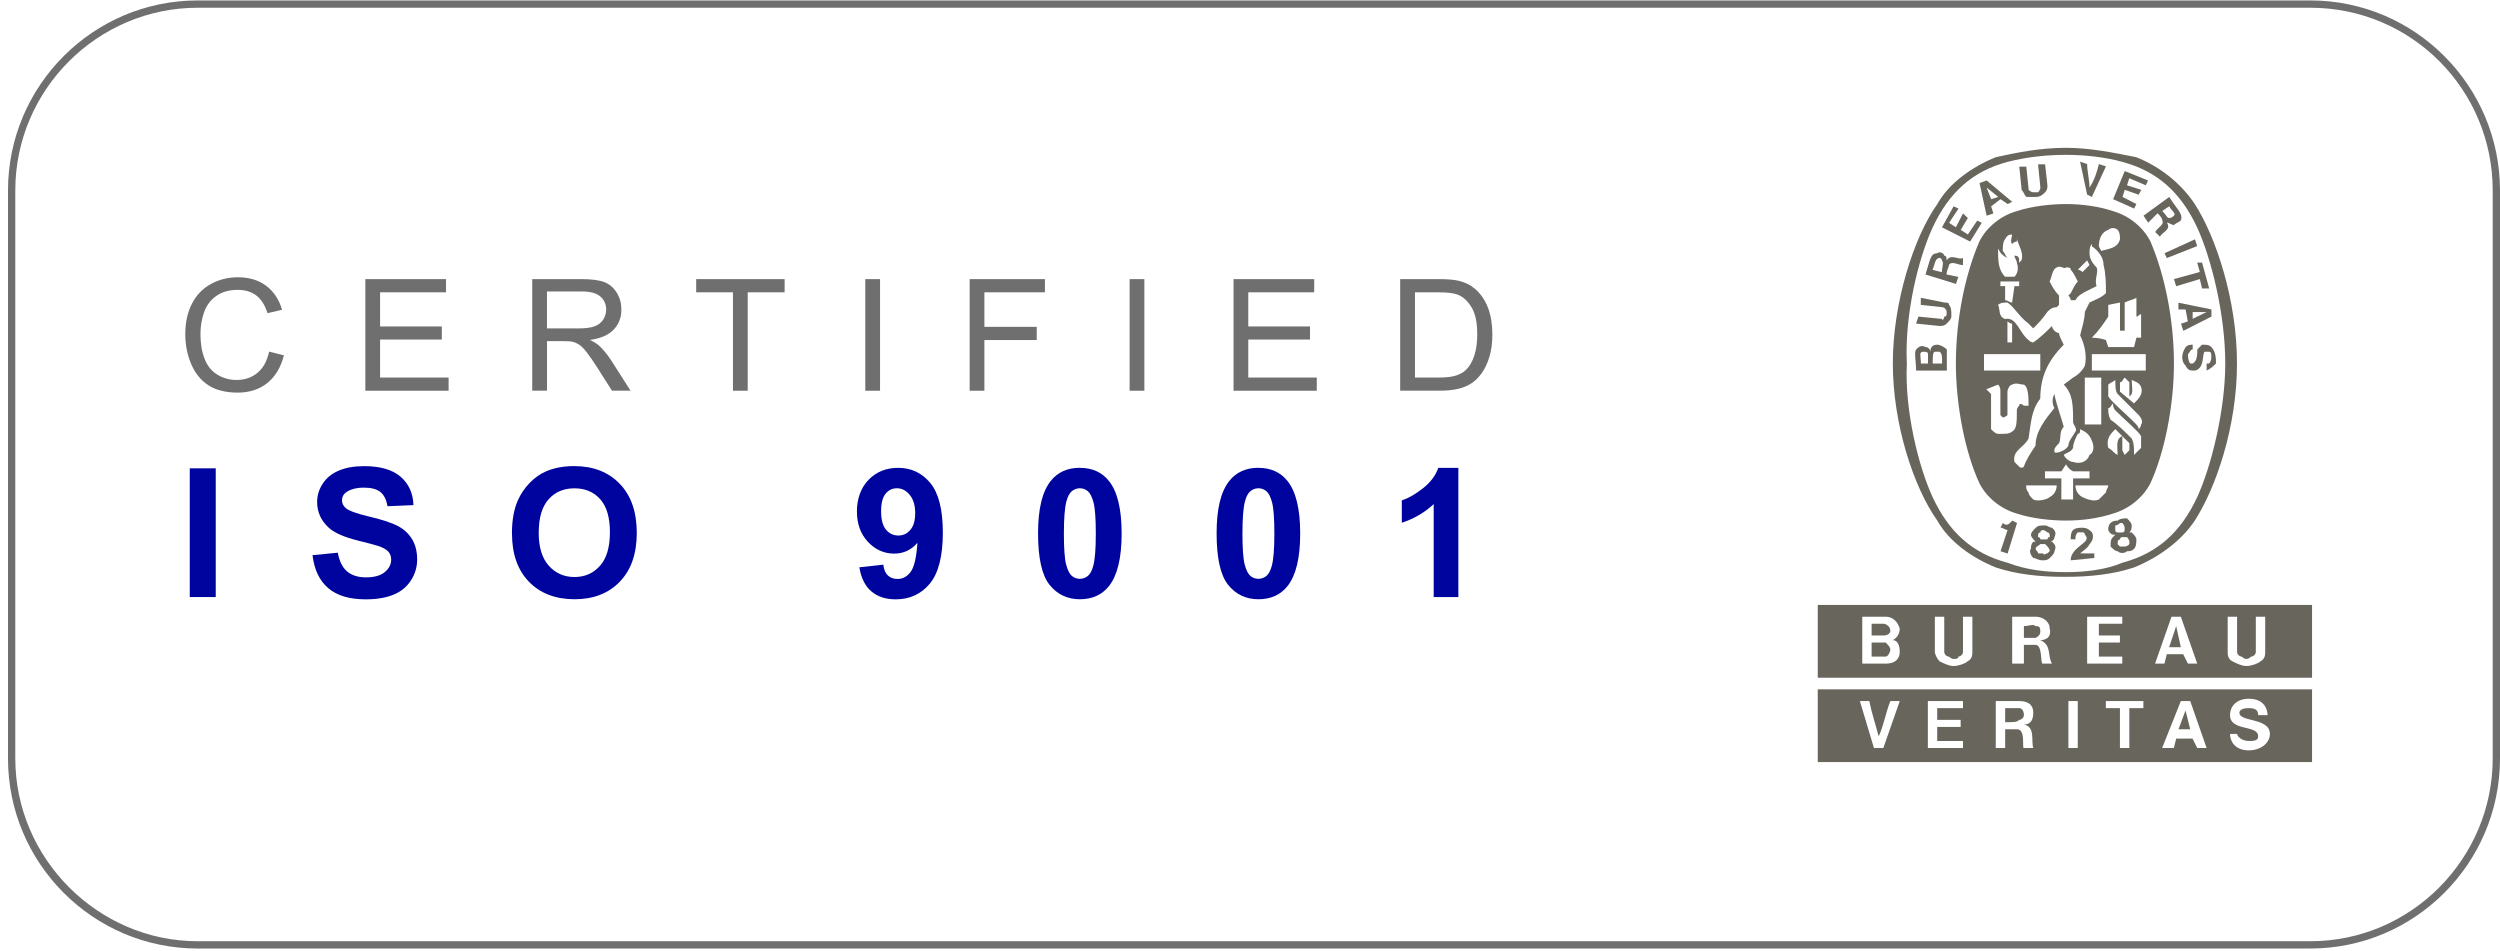 <svg width="247" height="94" viewBox="0 0 247 94" fill="none" xmlns="http://www.w3.org/2000/svg">
<g clip-path="url(#clip0_15304_1871)">
<path fill-rule="evenodd" clip-rule="evenodd" d="M228.263 0.044H19.527C9.197 0.044 0.79 8.47 0.79 18.824V74.934C0.79 85.288 9.197 93.714 19.527 93.714H228.263C238.593 93.714 247 85.288 247 74.934V18.824C247 8.47 238.593 0.044 228.263 0.044ZM228.263 0.765C238.232 0.765 246.279 8.83 246.279 18.824V74.934C246.279 84.807 238.232 92.993 228.263 92.993H19.527C9.678 92.993 1.511 84.807 1.511 74.934V18.824C1.511 8.83 9.678 0.765 19.527 0.765H228.263Z" fill="#706F6F"/>
<path fill-rule="evenodd" clip-rule="evenodd" d="M219.856 35.912C219.856 31.047 218.467 25.491 217.083 22.482C215.463 19.006 213.146 16.92 209.68 15.993C208.06 15.531 205.979 15.3 204.128 15.3C202.047 15.3 200.196 15.531 198.346 15.993C194.875 16.92 192.563 19.006 190.943 22.482C189.554 25.491 188.165 31.047 188.396 35.912C188.165 40.546 189.554 46.107 190.943 49.116C192.563 52.592 194.875 54.673 198.346 55.601C200.196 56.298 202.047 56.528 204.128 56.528C205.979 56.528 208.06 56.298 209.68 55.601C213.146 54.673 215.463 52.592 217.083 49.116C218.467 46.107 219.856 40.546 219.856 35.912ZM204.128 56.99H203.898C201.581 56.99 199.269 56.759 197.187 56.067C194.875 55.139 192.563 53.519 191.405 51.433C189.093 48.189 187.011 41.935 187.011 35.912C187.011 29.889 189.093 23.405 191.405 20.165C192.563 18.079 194.875 16.459 197.187 15.531C199.269 15.07 201.581 14.603 204.128 14.603C206.44 14.603 208.752 15.07 211.065 15.531C213.381 16.459 215.463 18.079 216.847 20.165C218.933 23.405 221.015 29.658 221.015 35.912C221.015 42.166 218.933 48.189 216.847 51.433C215.463 53.519 213.146 55.139 210.834 56.067C208.752 56.759 206.44 56.99 204.128 56.99Z" fill="#68655C"/>
<path fill-rule="evenodd" clip-rule="evenodd" d="M206.44 26.202L206.219 25.722L206.44 26.202Z" fill="#68655C"/>
<path fill-rule="evenodd" clip-rule="evenodd" d="M204.585 55.36C204.585 54.442 205.522 53.981 205.989 53.519C206.219 53.289 206.219 53.058 205.989 52.827C205.989 52.673 205.91 52.596 205.753 52.596H205.287C205.051 52.827 205.051 53.058 205.051 53.289H204.585C204.585 53.058 204.585 52.596 204.82 52.366C205.051 52.14 205.522 52.14 205.753 52.14C206.219 52.14 206.455 52.366 206.69 52.596C206.921 53.058 206.69 53.519 206.455 53.75C206.219 54.212 205.753 54.442 205.522 54.673H206.921V55.13L204.585 55.36Z" fill="#68655C"/>
<path fill-rule="evenodd" clip-rule="evenodd" d="M199.283 51.669L198.35 54.692L197.653 54.462L198.35 52.366C198.12 52.366 197.884 52.13 197.653 52.13L197.884 51.669C198.12 51.9 198.35 51.9 198.586 51.669L198.817 51.433L199.283 51.669Z" fill="#68655C"/>
<path fill-rule="evenodd" clip-rule="evenodd" d="M210.382 53.764C210.225 53.922 210.069 54 209.915 54H209.454L209.223 53.764C209.223 53.534 209.223 53.303 209.454 53.303C209.454 53.068 209.685 53.068 209.685 53.068H210.146C210.146 53.068 210.382 53.303 210.382 53.534V53.764ZM208.988 52.37V51.909C209.145 51.909 209.3 51.831 209.454 51.673H209.685C209.915 51.909 209.915 52.14 209.915 52.14V52.37C209.915 52.606 209.685 52.606 209.685 52.606H209.223C209.223 52.606 208.988 52.606 208.988 52.37ZM211.074 53.303C211.074 53.068 210.843 52.837 210.612 52.606H210.382C210.612 52.37 210.612 52.14 210.612 51.909C210.612 51.678 210.382 51.443 210.146 51.212C209.915 51.212 209.454 51.212 209.223 51.443C208.988 51.443 208.757 51.443 208.526 51.673C208.295 51.909 208.295 52.14 208.295 52.37C208.526 52.837 208.757 52.837 208.988 52.837L208.757 53.068C208.526 53.303 208.526 53.534 208.526 54C208.757 54.231 208.988 54.461 209.223 54.461C209.454 54.692 209.915 54.692 210.146 54.461C210.382 54.461 210.612 54.461 210.843 54.231C211.074 54 211.074 53.534 211.074 53.303Z" fill="#68655C"/>
<path fill-rule="evenodd" clip-rule="evenodd" d="M202.287 54.673C202.056 54.673 202.056 54.904 201.821 54.673H201.359C201.359 54.442 201.129 54.442 201.129 54.212C201.129 53.981 201.359 53.981 201.59 53.755H202.056C202.287 53.981 202.518 54.212 202.518 54.442L202.287 54.673ZM201.359 53.063C201.359 52.832 201.359 52.606 201.59 52.606C201.59 52.375 201.821 52.375 201.821 52.375C202.056 52.375 202.287 52.606 202.287 52.606C202.518 52.606 202.518 52.832 202.518 53.063C202.287 53.063 202.287 53.293 202.287 53.293H201.59C201.59 53.063 201.359 53.063 201.359 53.063ZM202.984 54.442C203.215 53.981 202.984 53.755 202.749 53.524H202.518C202.749 53.524 202.984 53.293 202.984 53.063C203.215 52.606 202.984 52.375 202.749 52.145C202.518 52.145 202.287 51.914 202.056 51.914C201.59 51.914 201.359 51.914 201.129 52.145C200.898 52.375 200.662 52.606 200.662 52.832C200.662 53.058 200.898 53.293 201.129 53.524H200.898C200.662 53.755 200.662 53.981 200.662 54.212C200.432 54.442 200.662 54.904 200.898 55.13C201.129 55.13 201.359 55.36 201.821 55.36C202.056 55.36 202.287 55.36 202.518 55.13C202.749 54.904 202.984 54.673 202.984 54.442Z" fill="#68655C"/>
<path fill-rule="evenodd" clip-rule="evenodd" d="M217.082 24.313L214.078 25.496L213.857 25.015L216.861 23.645L217.082 24.313Z" fill="#68655C"/>
<path fill-rule="evenodd" clip-rule="evenodd" d="M206.209 19.227L205.512 15.973L206.209 16.209C206.209 16.906 206.445 17.834 206.445 18.53C206.906 17.834 207.142 17.137 207.372 16.209L208.069 16.439L206.675 19.458L206.209 19.227Z" fill="#68655C"/>
<path fill-rule="evenodd" clip-rule="evenodd" d="M193.942 21.088L193.24 22.458L192.572 22.015L193.5 20.607L193.015 20.386L191.866 22.458L194.649 23.866L195.798 22.015L195.351 21.794L194.423 23.164L193.721 22.717L194.423 21.535L193.942 21.088Z" fill="#68655C"/>
<path fill-rule="evenodd" clip-rule="evenodd" d="M191.88 35.917H190.953C190.953 35.22 190.953 34.754 191.183 34.754H191.65C191.88 34.984 191.88 35.22 191.88 35.917ZM190.486 35.917H189.785C189.785 35.22 189.554 34.754 190.02 34.754C190.251 34.754 190.486 34.754 190.486 34.984V35.917ZM192.347 34.523C192.116 34.287 191.65 34.056 191.419 34.056C190.953 34.056 190.717 34.287 190.717 34.754C190.717 34.523 190.486 34.287 190.251 34.287C189.785 34.056 189.554 34.287 189.318 34.523C189.088 34.754 189.318 35.917 189.318 36.614H192.347V34.523Z" fill="#68655C"/>
<path fill-rule="evenodd" clip-rule="evenodd" d="M217.082 25.943H217.563L218.27 28.5H217.563L217.342 27.572L215.006 28.279L214.785 27.572L217.342 26.87L217.082 25.943Z" fill="#68655C"/>
<path fill-rule="evenodd" clip-rule="evenodd" d="M201.129 19.458C201.59 19.458 201.821 19.228 202.056 18.997C202.287 18.766 202.287 18.535 202.287 18.309L202.056 16.233H201.359L201.59 18.535C201.59 18.689 201.513 18.843 201.359 18.997H200.898C200.662 18.997 200.432 18.766 200.432 18.766L200.201 16.464H199.504L199.739 18.766C199.97 18.997 199.97 19.228 200.201 19.458H201.129Z" fill="#68655C"/>
<path fill-rule="evenodd" clip-rule="evenodd" d="M216.635 31.499V30.831H218.01L216.635 31.499ZM218.491 30.572L215.227 29.908V30.572H215.934L216.155 31.759L215.487 31.98L215.713 32.687L218.491 31.278V30.572Z" fill="#68655C"/>
<path fill-rule="evenodd" clip-rule="evenodd" d="M218.015 35.917H218.246C218.477 35.681 218.477 35.45 218.477 35.22C218.477 34.989 218.477 34.754 218.246 34.754H217.789C217.558 35.22 217.789 36.383 216.866 36.614C216.41 36.614 216.179 36.614 215.948 36.148C215.487 35.681 215.487 34.984 215.948 34.287C216.179 34.056 216.41 34.056 216.636 34.056V34.523C216.41 34.523 216.41 34.754 216.179 34.984C216.179 35.22 216.179 35.681 216.41 35.917H216.636C217.097 35.681 217.097 34.984 217.097 34.523C217.251 34.366 217.405 34.21 217.558 34.056C218.015 34.056 218.246 34.056 218.477 34.287C218.938 34.754 218.938 35.45 218.938 35.917C218.707 36.148 218.477 36.383 218.015 36.614V35.917Z" fill="#68655C"/>
<path fill-rule="evenodd" clip-rule="evenodd" d="M192.794 31.047C192.794 30.817 192.794 30.35 192.563 30.12C192.563 29.889 192.327 29.889 192.097 29.889L189.775 29.423V30.12L191.866 30.35C192.097 30.35 192.327 30.581 192.327 30.817V31.047C192.327 31.201 192.25 31.278 192.097 31.278C192.097 31.509 191.866 31.74 191.866 31.509L189.539 31.278L189.309 31.97L191.63 32.206C191.866 32.206 192.097 32.206 192.327 31.97C192.563 31.74 192.794 31.509 192.794 31.278V31.047Z" fill="#68655C"/>
<path fill-rule="evenodd" clip-rule="evenodd" d="M196.725 19.679L196.278 18.53L197.427 19.458L196.725 19.679ZM196.278 17.829L195.577 18.088L196.278 21.309L196.947 21.088L196.725 20.386L197.653 19.679L198.355 20.16L198.802 19.939L196.278 17.829Z" fill="#68655C"/>
<path fill-rule="evenodd" clip-rule="evenodd" d="M211.56 18.756L210.146 18.309L210.372 17.608L212.002 18.309L212.223 17.829L209.925 16.901L208.776 19.679L210.853 20.607L211.074 20.16L209.704 19.458L209.925 18.756L211.3 19.237L211.56 18.756Z" fill="#68655C"/>
<path fill-rule="evenodd" clip-rule="evenodd" d="M191.856 26.89L190.929 26.659C191.164 26.193 191.164 25.491 191.626 25.491C191.856 25.491 191.856 25.726 191.856 25.726C192.087 25.957 191.856 26.423 191.856 26.89ZM192.322 25.726C192.322 25.491 192.322 25.26 192.087 25.26C192.087 25.024 191.625 24.794 191.395 25.024C190.698 25.024 190.698 25.726 190.236 27.12L193.25 28.053L193.481 27.356L192.322 27.12C192.322 26.659 192.553 26.423 192.553 26.193C192.784 25.726 193.481 26.193 193.942 26.193V25.491C193.481 25.726 192.784 25.024 192.322 25.726Z" fill="#68655C"/>
<path fill-rule="evenodd" clip-rule="evenodd" d="M214.785 21.309C214.631 21.463 214.477 21.54 214.323 21.54C214.092 21.54 214.092 21.309 213.631 20.843L214.323 20.381C214.554 20.843 215.015 21.073 214.785 21.309ZM214.323 19.458L211.78 21.309L212.242 22.001L213.165 21.073C213.4 21.309 213.631 21.54 213.631 21.77C213.862 22.232 213.165 22.462 212.934 22.924L213.4 23.385C213.631 22.924 214.554 22.693 214.092 22.001C214.323 22.001 214.554 22.232 214.785 22.232C215.015 22.001 215.246 22.001 215.477 21.77C215.712 21.073 215.015 20.612 214.323 19.458Z" fill="#68655C"/>
<path fill-rule="evenodd" clip-rule="evenodd" d="M212.002 36.609H206.676V34.989H212.002V36.609ZM210.843 39.854L209.454 38.695V37.767C209.685 37.767 209.685 37.537 209.92 37.306L210.382 37.767V39.157C210.843 38.926 210.613 38.229 210.613 37.537C211.079 37.767 211.31 37.767 211.54 38.229C211.771 38.926 211.31 39.387 210.843 39.854ZM211.54 44.252C211.31 44.483 211.079 44.718 210.843 44.949C210.843 44.252 210.843 43.79 210.613 43.324C209.92 42.632 209.223 41.935 208.526 41.474C208.296 41.012 208.296 40.776 208.296 40.315C208.526 40.315 208.526 40.084 208.762 39.854C208.762 40.161 208.839 40.392 208.993 40.546C209.92 41.474 211.31 42.632 211.54 43.093V44.252ZM210.382 44.483C210.228 44.639 210.074 44.795 209.92 44.949L209.685 44.483V43.093C208.993 43.324 209.223 44.252 209.223 44.949C208.762 44.718 208.762 44.483 208.296 44.252C208.065 43.324 208.526 42.863 208.993 42.401L210.382 43.79V44.483ZM209.223 38.926C209.92 39.618 210.613 40.315 211.31 41.012C211.54 41.243 211.771 41.704 211.54 41.935C211.54 42.17 211.31 42.401 211.31 42.401C211.31 42.17 211.079 41.935 210.843 41.704C209.92 40.776 208.526 39.618 208.296 39.157V37.998C208.526 37.767 208.762 37.767 208.993 37.537C208.993 37.998 208.993 38.695 209.223 38.926ZM208.065 48.655C207.834 48.886 207.603 49.116 207.368 49.347C206.907 49.583 206.21 49.347 205.748 49.116C205.287 48.886 205.056 48.424 205.056 47.958H208.296C208.296 48.189 208.065 48.424 208.065 48.655ZM204.82 49.347H203.662V47.266H202.042V46.569H203.662L204.128 45.877C204.282 46.184 204.513 46.415 204.82 46.569H206.445V47.266H204.82V49.347ZM202.503 49.116C202.273 49.347 201.345 49.583 200.884 49.347C200.653 49.116 200.422 48.886 200.422 48.655C200.187 48.424 200.187 48.189 200.187 47.958H203.2C203.2 48.424 202.97 48.886 202.503 49.116ZM205.979 41.935V37.306H207.603V41.935H205.979ZM205.517 42.401C205.979 42.632 206.445 42.863 206.676 43.56C206.907 44.021 206.906 44.718 206.445 44.949C206.21 45.641 205.517 45.877 204.82 45.641C204.59 45.641 204.128 45.41 203.897 44.949C204.128 44.718 204.59 44.718 204.82 44.252C204.82 43.79 205.056 43.324 205.287 42.863C205.517 42.863 205.517 42.632 205.517 42.401ZM199.494 46.107L199.028 45.641C198.797 44.483 199.956 44.252 200.422 43.324C200.653 41.935 200.653 40.546 201.581 39.387C201.581 37.306 202.273 35.681 203.897 34.061C203.662 33.595 203.431 33.134 203.431 32.903C203.2 32.903 202.97 32.672 202.97 32.672C202.739 32.441 202.739 32.206 202.739 32.206C202.273 32.672 201.581 33.364 200.884 33.831C200.73 33.831 200.576 33.752 200.422 33.595C199.494 32.903 199.264 31.283 198.105 31.514C197.408 31.283 197.639 30.586 197.408 30.125C197.639 29.889 198.105 29.889 198.336 29.889C199.028 30.355 199.494 31.283 200.422 31.975C200.576 32.129 200.73 32.284 200.884 32.441C201.345 31.975 201.811 31.514 202.273 30.817C202.503 30.586 202.739 30.355 203.2 30.355L203.431 30.125V29.197C202.97 28.731 202.739 28.269 202.503 27.808C202.739 27.341 202.739 26.649 203.2 26.419C203.662 26.183 203.897 26.649 204.128 26.419C204.359 26.419 204.59 26.419 204.59 26.649C204.82 26.88 205.056 27.341 205.287 27.808C205.056 28.038 204.82 28.5 204.59 28.966L204.359 29.197C204.359 29.197 204.59 29.428 204.59 29.658H205.056C205.287 29.197 205.748 28.966 206.21 28.731L207.137 28.269C206.906 27.577 207.368 26.88 207.137 26.419C206.676 25.952 206.445 25.491 206.445 25.024C206.445 24.794 206.445 24.332 206.676 24.102V24.332C207.368 24.794 207.834 25.491 207.834 26.183C208.065 27.111 208.065 28.038 208.065 28.966C207.603 29.428 206.906 29.658 206.445 29.889L205.979 30.817C205.979 31.514 205.748 32.206 205.517 33.134C205.979 34.061 206.21 35.22 205.979 36.148C205.748 36.609 205.287 37.07 204.82 37.306L203.897 37.998C204.82 38.926 204.82 40.084 204.82 41.704C204.82 41.935 205.287 42.401 205.056 42.632C204.82 43.093 204.359 43.56 204.359 44.021C204.128 44.483 203.431 44.718 203.2 44.718C202.97 44.718 202.97 44.718 202.97 44.483C202.97 44.247 203.2 44.021 203.431 43.79C203.662 43.324 203.431 42.632 203.897 42.17C203.662 41.243 203.2 40.084 202.97 38.926C202.739 39.387 202.739 39.854 202.97 40.315C202.042 41.474 201.114 42.632 201.114 44.021C200.653 44.718 200.187 45.41 199.956 46.107C199.725 46.338 199.494 46.107 199.494 46.107ZM197.87 42.863H197.408C197.178 42.863 196.947 42.632 196.716 42.401V38.926C196.559 38.772 196.404 38.617 196.25 38.46L197.408 37.998C197.639 38.229 197.639 38.46 197.639 38.695V41.012L197.87 41.243C198.105 41.243 198.336 41.012 198.336 41.012V38.695C198.336 38.46 198.567 37.998 198.797 37.998C199.264 37.767 199.494 37.998 199.956 37.998C200.422 38.229 200.422 39.387 200.422 40.084H199.956C199.725 39.854 199.494 39.854 199.494 40.084C199.341 40.238 199.264 40.392 199.264 40.546C199.264 41.704 199.264 42.401 198.797 42.632C198.567 42.863 198.105 42.863 197.87 42.863ZM198.336 31.744C198.336 31.744 198.567 31.975 198.797 31.975V33.831H198.336V31.744ZM196.019 34.989H201.581V36.609H196.019V34.989ZM199.494 27.808V28.269H199.028L198.797 29.889C198.567 29.889 198.336 29.658 198.105 29.658V28.269H197.639V27.808H199.494ZM197.408 24.563C197.639 25.024 197.87 25.26 198.336 25.491C198.105 25.26 198.105 25.024 197.87 24.794C197.87 24.563 197.87 23.866 198.105 23.635C198.336 23.174 198.567 23.174 198.797 23.174C198.797 23.405 198.567 23.866 198.797 24.102C198.951 23.945 199.107 23.866 199.264 23.866V23.635C199.494 24.332 199.956 25.024 199.725 25.721L199.494 25.952C199.494 25.491 199.494 25.26 199.028 25.26C199.028 25.491 199.264 25.721 199.264 25.952C199.494 26.649 199.264 27.111 199.028 27.341H198.105C197.408 26.649 197.408 25.721 197.408 24.563ZM206.21 25.721L206.445 26.183L205.748 26.88C205.594 26.726 205.44 26.649 205.287 26.649C205.594 26.338 205.902 26.029 206.21 25.721ZM208.296 22.712C208.526 22.477 208.993 22.477 209.223 22.712C209.454 22.943 209.454 23.405 209.454 23.635C209.223 24.563 208.296 24.563 207.603 24.794L207.368 24.332C207.368 23.635 207.603 22.943 208.296 22.712ZM209.685 32.672H209.92V29.889C210.382 29.658 210.613 29.658 211.079 29.428V31.283C211.31 31.283 211.31 31.047 211.54 31.047V33.364H211.079L210.843 34.292H208.296L208.065 33.595C207.6 33.441 207.137 33.364 206.676 33.364C207.368 32.672 207.834 31.975 208.296 31.283V30.125L209.454 29.889V32.672H209.685ZM212.468 23.866C211.771 22.477 210.382 21.319 208.762 20.857C207.368 20.396 205.748 20.16 204.128 20.16C202.508 20.16 200.653 20.396 199.264 20.857C197.639 21.319 196.25 22.477 195.558 23.866C194.164 27.111 193.241 31.514 193.241 35.912C193.241 40.084 194.164 44.718 195.558 47.727C196.25 49.116 197.639 50.275 199.264 50.741C200.653 51.202 202.503 51.433 204.128 51.433C205.753 51.433 207.368 51.202 208.762 50.741C210.382 50.275 211.771 49.116 212.468 47.727C213.857 44.718 214.785 40.084 214.785 35.912C214.785 31.514 213.857 27.111 212.468 23.866Z" fill="#68655C"/>
<path fill-rule="evenodd" clip-rule="evenodd" d="M223.803 64.407C223.803 64.638 223.803 65.104 223.336 65.335C223.106 65.565 222.413 65.801 221.947 65.801C221.481 65.801 221.024 65.565 220.558 65.335C220.096 65.104 220.096 64.638 220.096 64.407V60.931H221.024V64.407C221.024 64.638 221.255 64.873 221.486 64.873C221.639 65.027 221.793 65.104 221.947 65.104C222.101 65.104 222.256 65.027 222.413 64.873C222.644 64.873 222.875 64.638 222.875 64.407V60.931H223.803V64.407ZM216.164 65.565L215.698 64.638H214.078L213.848 65.565H212.92L214.545 60.931H215.467L217.087 65.565H216.164ZM209.449 62.787V63.479H207.368V64.873H209.68V65.565H206.21V60.931H209.68V61.624H207.368V62.787H209.449ZM201.811 65.565C201.581 65.565 201.811 63.715 201.119 63.715H199.961V65.565H198.802V60.931H201.119C201.811 60.931 202.508 61.393 202.508 62.09C202.739 63.018 202.042 63.248 201.581 63.248C202.739 63.715 202.278 64.873 202.739 65.565H201.811ZM194.87 64.407C194.87 64.638 194.87 65.104 194.404 65.335C194.173 65.565 193.481 65.801 193.015 65.801C192.549 65.801 192.092 65.565 191.63 65.335C191.395 65.104 191.164 64.638 191.164 64.407V60.931H192.092V64.407C192.092 64.638 192.323 64.873 192.553 64.873C192.784 65.104 193.015 65.104 193.015 65.104C193.25 65.104 193.481 65.104 193.481 64.873C193.712 64.873 193.943 64.638 193.943 64.407V60.931H194.87V64.407ZM186.305 65.565H183.992V60.931H186.305C187.002 60.931 187.463 61.393 187.694 62.09C187.694 62.551 187.463 63.018 187.002 63.248C187.463 63.248 187.694 63.715 187.694 64.407C187.694 64.873 187.463 65.565 186.305 65.565ZM179.594 59.768V66.959H228.431V59.768H179.594ZM186.074 62.787C186.535 62.787 186.766 62.551 186.766 62.321C186.766 61.859 186.305 61.624 186.074 61.624H184.915V62.787H186.074ZM215.006 61.859L214.309 63.945H215.467L215.006 61.859ZM201.119 61.859C200.888 61.624 200.422 61.859 199.961 61.859V63.018H201.119C201.581 62.787 201.581 62.551 201.581 62.321C201.581 61.859 201.35 61.859 201.119 61.859ZM186.305 63.479H184.915V64.873H186.305C186.535 64.873 186.766 64.407 186.766 64.176C186.766 63.945 186.535 63.715 186.305 63.479Z" fill="#68655C"/>
<path fill-rule="evenodd" clip-rule="evenodd" d="M222.178 74.136C220.793 74.136 220.327 73.208 220.327 72.511H221.024C221.024 72.747 221.486 73.208 222.178 73.208C222.644 73.208 223.106 73.208 223.106 72.747C223.106 71.583 220.327 72.28 220.327 70.656C220.327 69.728 221.024 69.036 222.178 69.036C223.803 69.036 224.033 70.194 224.033 70.656H223.106C223.106 70.194 222.875 69.963 222.178 69.963C221.481 69.963 221.255 70.194 221.255 70.425C221.255 71.353 224.264 70.891 224.264 72.511C224.264 73.439 223.336 74.136 222.178 74.136ZM217.087 73.905L216.626 72.977H215.006L214.775 73.905H213.617L215.467 69.266H216.395L218.015 73.905H217.087ZM211.766 69.963H210.377V73.905H209.449V69.963H208.06V69.266H211.766V69.963ZM205.282 73.905H204.359V69.266H205.282V73.905ZM199.961 73.905C199.73 73.905 200.191 72.05 199.269 72.05H198.11V73.905H197.182V69.266H199.499C200.191 69.266 200.888 69.497 200.888 70.425C200.888 71.353 200.422 71.583 199.961 71.583C201.119 71.819 200.653 73.208 200.888 73.905H199.961ZM193.712 71.122V71.819H191.395V73.208H193.943V73.905H190.472V69.266H193.943V69.963H191.395V71.122H193.712ZM186.074 73.905H185.146L183.757 69.266H184.685C184.915 70.425 185.377 71.819 185.612 72.747C186.074 71.819 186.305 70.425 186.766 69.266H187.694L186.074 73.905ZM179.594 68.108V75.294H228.431V68.108H179.594ZM199.499 69.963H198.11V71.353C199.033 71.353 199.269 71.353 199.499 71.122C199.73 71.122 199.961 70.891 199.961 70.656C199.961 70.194 199.73 69.963 199.499 69.963ZM215.929 70.194L215.237 72.05H216.395L215.929 70.194Z" fill="#68655C"/>
<path d="M26.588 34.739L28.05 35.109C27.742 36.306 27.194 37.219 26.401 37.849C25.608 38.479 24.637 38.791 23.488 38.791C22.339 38.791 21.334 38.551 20.589 38.065C19.844 37.58 19.277 36.883 18.888 35.965C18.498 35.047 18.306 34.061 18.306 33.009C18.306 31.86 18.527 30.86 18.965 30.004C19.402 29.149 20.027 28.5 20.839 28.058C21.647 27.615 22.541 27.394 23.512 27.394C24.613 27.394 25.54 27.673 26.295 28.235C27.05 28.798 27.569 29.586 27.867 30.605L26.43 30.942C26.175 30.139 25.805 29.557 25.314 29.187C24.824 28.817 24.218 28.639 23.478 28.639C22.632 28.639 21.921 28.841 21.354 29.25C20.787 29.658 20.383 30.201 20.152 30.884C19.921 31.567 19.806 32.273 19.806 32.999C19.806 33.936 19.941 34.754 20.215 35.455C20.488 36.157 20.911 36.676 21.488 37.022C22.065 37.368 22.69 37.541 23.363 37.541C24.18 37.541 24.872 37.306 25.439 36.835C26.007 36.364 26.391 35.662 26.588 34.734V34.739Z" fill="#706F6F"/>
<path d="M36.096 38.604V27.577H44.066V28.88H37.553V32.254H43.652V33.547H37.553V37.301H44.321V38.604H36.091H36.096Z" fill="#706F6F"/>
<path d="M52.584 38.604V27.577H57.472C58.453 27.577 59.203 27.678 59.712 27.875C60.221 28.072 60.63 28.423 60.938 28.923C61.245 29.423 61.394 29.98 61.394 30.586C61.394 31.37 61.14 32.028 60.635 32.562C60.13 33.1 59.347 33.441 58.289 33.586C58.674 33.773 58.967 33.956 59.169 34.133C59.597 34.523 60 35.013 60.38 35.6L62.298 38.599H60.462L59.005 36.306C58.578 35.643 58.227 35.138 57.953 34.787C57.679 34.436 57.429 34.191 57.212 34.052C56.996 33.912 56.77 33.812 56.549 33.759C56.386 33.725 56.112 33.706 55.737 33.706H54.045V38.599H52.584V38.604ZM54.045 32.446H57.179C57.847 32.446 58.366 32.379 58.741 32.24C59.116 32.1 59.404 31.879 59.597 31.576C59.789 31.273 59.89 30.942 59.89 30.586C59.89 30.067 59.702 29.634 59.323 29.303C58.943 28.971 58.347 28.798 57.53 28.798H54.04V32.446H54.045Z" fill="#706F6F"/>
<path d="M72.416 38.604V28.88H68.782V27.577H77.521V28.88H73.873V38.604H72.411H72.416Z" fill="#706F6F"/>
<path d="M85.491 38.604V27.577H86.948V38.604H85.491Z" fill="#706F6F"/>
<path d="M95.802 38.604V27.577H103.238V28.88H97.258V32.292H102.43V33.595H97.258V38.604H95.802Z" fill="#706F6F"/>
<path d="M111.606 38.604V27.577H113.063V38.604H111.606Z" fill="#706F6F"/>
<path d="M121.874 38.604V27.577H129.844V28.88H123.33V32.254H129.43V33.547H123.33V37.301H130.098V38.604H121.869H121.874Z" fill="#706F6F"/>
<path d="M138.337 38.604V27.577H142.135C142.99 27.577 143.644 27.63 144.096 27.736C144.726 27.88 145.269 28.144 145.711 28.524C146.293 29.014 146.725 29.644 147.014 30.408C147.302 31.172 147.446 32.047 147.446 33.028C147.446 33.864 147.35 34.609 147.153 35.254C146.956 35.902 146.706 36.436 146.403 36.859C146.096 37.282 145.764 37.614 145.399 37.859C145.033 38.104 144.596 38.287 144.081 38.412C143.567 38.537 142.976 38.599 142.313 38.599H138.333L138.337 38.604ZM139.799 37.301H142.154C142.88 37.301 143.452 37.234 143.865 37.099C144.279 36.965 144.61 36.773 144.855 36.527C145.201 36.181 145.471 35.715 145.663 35.133C145.855 34.547 145.951 33.84 145.951 33.009C145.951 31.855 145.764 30.971 145.384 30.351C145.004 29.73 144.548 29.317 144.005 29.106C143.615 28.957 142.986 28.88 142.115 28.88H139.799V37.301Z" fill="#706F6F"/>
<path d="M18.748 58.989V46.271H21.315V58.989H18.748Z" fill="#00049E"/>
<path d="M30.876 54.851L33.376 54.606C33.525 55.442 33.832 56.062 34.289 56.452C34.745 56.841 35.37 57.043 36.149 57.043C36.976 57.043 37.601 56.87 38.019 56.519C38.437 56.168 38.649 55.759 38.649 55.293C38.649 54.99 38.562 54.735 38.384 54.524C38.206 54.312 37.899 54.13 37.461 53.971C37.158 53.865 36.476 53.683 35.404 53.418C34.029 53.077 33.063 52.659 32.505 52.159C31.727 51.457 31.333 50.606 31.333 49.602C31.333 48.953 31.515 48.347 31.885 47.785C32.251 47.222 32.779 46.79 33.472 46.496C34.164 46.203 34.995 46.054 35.976 46.054C37.572 46.054 38.774 46.405 39.581 47.102C40.389 47.804 40.812 48.736 40.85 49.905L38.283 50.015C38.173 49.361 37.937 48.89 37.577 48.607C37.216 48.318 36.673 48.179 35.952 48.179C35.231 48.179 34.62 48.333 34.197 48.64C33.923 48.837 33.789 49.102 33.789 49.429C33.789 49.731 33.914 49.986 34.169 50.203C34.491 50.477 35.279 50.755 36.529 51.053C37.779 51.347 38.702 51.654 39.302 51.967C39.903 52.284 40.369 52.712 40.706 53.26C41.042 53.808 41.215 54.481 41.215 55.283C41.215 56.014 41.014 56.697 40.61 57.331C40.206 57.966 39.634 58.441 38.894 58.749C38.154 59.057 37.231 59.215 36.125 59.215C34.52 59.215 33.284 58.845 32.419 58.1C31.558 57.355 31.044 56.274 30.876 54.851Z" fill="#00049E"/>
<path d="M50.579 52.707C50.579 51.414 50.771 50.323 51.161 49.443C51.449 48.794 51.843 48.213 52.343 47.698C52.843 47.184 53.391 46.804 53.987 46.554C54.78 46.218 55.694 46.05 56.727 46.05C58.602 46.05 60.101 46.631 61.226 47.794C62.351 48.958 62.913 50.573 62.913 52.645C62.913 54.716 62.356 56.303 61.241 57.466C60.125 58.629 58.63 59.206 56.766 59.206C54.9 59.206 53.372 58.629 52.257 57.475C51.142 56.322 50.584 54.731 50.584 52.707H50.579ZM53.223 52.62C53.223 54.062 53.554 55.154 54.223 55.894C54.886 56.639 55.732 57.009 56.756 57.009C57.78 57.009 58.621 56.639 59.275 55.904C59.933 55.168 60.26 54.062 60.26 52.587C60.26 51.111 59.938 50.044 59.303 49.323C58.664 48.607 57.813 48.246 56.756 48.246C55.698 48.246 54.843 48.607 54.199 49.333C53.55 50.058 53.228 51.154 53.228 52.616L53.223 52.62Z" fill="#00049E"/>
<path d="M84.909 56.048L87.269 55.788C87.327 56.269 87.476 56.624 87.721 56.855C87.966 57.086 88.284 57.201 88.683 57.201C89.187 57.201 89.615 56.971 89.966 56.509C90.317 56.048 90.543 55.086 90.644 53.63C90.028 54.341 89.264 54.697 88.346 54.697C87.346 54.697 86.481 54.312 85.755 53.538C85.029 52.765 84.664 51.76 84.664 50.525C84.664 49.289 85.049 48.193 85.813 47.405C86.577 46.617 87.553 46.222 88.74 46.222C90.028 46.222 91.086 46.722 91.913 47.718C92.74 48.717 93.153 50.356 93.153 52.64C93.153 54.923 92.72 56.644 91.86 57.672C90.999 58.701 89.875 59.215 88.495 59.215C87.5 59.215 86.697 58.951 86.082 58.422C85.467 57.894 85.077 57.1 84.904 56.048H84.909ZM90.423 50.722C90.423 49.933 90.24 49.323 89.879 48.89C89.519 48.458 89.101 48.241 88.625 48.241C88.149 48.241 87.798 48.419 87.5 48.775C87.202 49.131 87.053 49.712 87.053 50.525C87.053 51.337 87.216 51.947 87.538 52.332C87.861 52.717 88.269 52.909 88.755 52.909C89.24 52.909 89.62 52.726 89.937 52.356C90.259 51.986 90.418 51.443 90.418 50.727L90.423 50.722Z" fill="#00049E"/>
<path d="M106.689 46.223C107.92 46.223 108.886 46.66 109.578 47.54C110.405 48.583 110.818 50.308 110.818 52.717C110.818 55.125 110.4 56.85 109.568 57.903C108.881 58.768 107.92 59.206 106.689 59.206C105.459 59.206 104.454 58.73 103.694 57.778C102.935 56.826 102.56 55.13 102.56 52.693C102.56 50.255 102.978 48.573 103.81 47.52C104.497 46.655 105.459 46.218 106.689 46.218V46.223ZM106.689 48.241C106.396 48.241 106.132 48.338 105.901 48.525C105.67 48.712 105.492 49.049 105.362 49.535C105.194 50.164 105.112 51.227 105.112 52.717C105.112 54.207 105.189 55.235 105.338 55.793C105.487 56.35 105.68 56.721 105.906 56.908C106.136 57.091 106.396 57.187 106.689 57.187C106.982 57.187 107.247 57.091 107.477 56.903C107.708 56.716 107.886 56.379 108.016 55.894C108.184 55.269 108.266 54.212 108.266 52.721C108.266 51.231 108.189 50.203 108.04 49.645C107.891 49.087 107.699 48.712 107.473 48.525C107.247 48.338 106.982 48.241 106.689 48.241Z" fill="#00049E"/>
<path d="M124.33 46.223C125.561 46.223 126.527 46.66 127.219 47.54C128.046 48.583 128.459 50.308 128.459 52.717C128.459 55.125 128.041 56.85 127.21 57.903C126.522 58.768 125.561 59.206 124.33 59.206C123.1 59.206 122.095 58.73 121.336 57.778C120.576 56.826 120.201 55.13 120.201 52.693C120.201 50.255 120.619 48.573 121.451 47.52C122.138 46.655 123.1 46.218 124.33 46.218V46.223ZM124.33 48.241C124.037 48.241 123.773 48.338 123.542 48.525C123.311 48.712 123.133 49.049 123.004 49.535C122.835 50.164 122.754 51.227 122.754 52.717C122.754 54.207 122.83 55.235 122.98 55.793C123.129 56.35 123.321 56.721 123.547 56.908C123.777 57.091 124.037 57.187 124.33 57.187C124.623 57.187 124.888 57.091 125.119 56.903C125.349 56.716 125.527 56.379 125.657 55.894C125.825 55.269 125.907 54.212 125.907 52.721C125.907 51.231 125.83 50.203 125.681 49.645C125.532 49.087 125.34 48.712 125.114 48.525C124.888 48.338 124.623 48.241 124.33 48.241Z" fill="#00049E"/>
<path d="M144.086 58.989H141.649V49.804C140.76 50.635 139.707 51.251 138.5 51.649V49.438C139.135 49.232 139.827 48.837 140.572 48.256C141.317 47.674 141.832 46.996 142.106 46.222H144.086V58.989Z" fill="#00049E"/>
</g>
<defs>
<clipPath id="clip0_15304_1871">
<rect width="246.21" height="93.67" fill="white" transform="translate(0.79 0.044)"/>
</clipPath>
</defs>
</svg>
